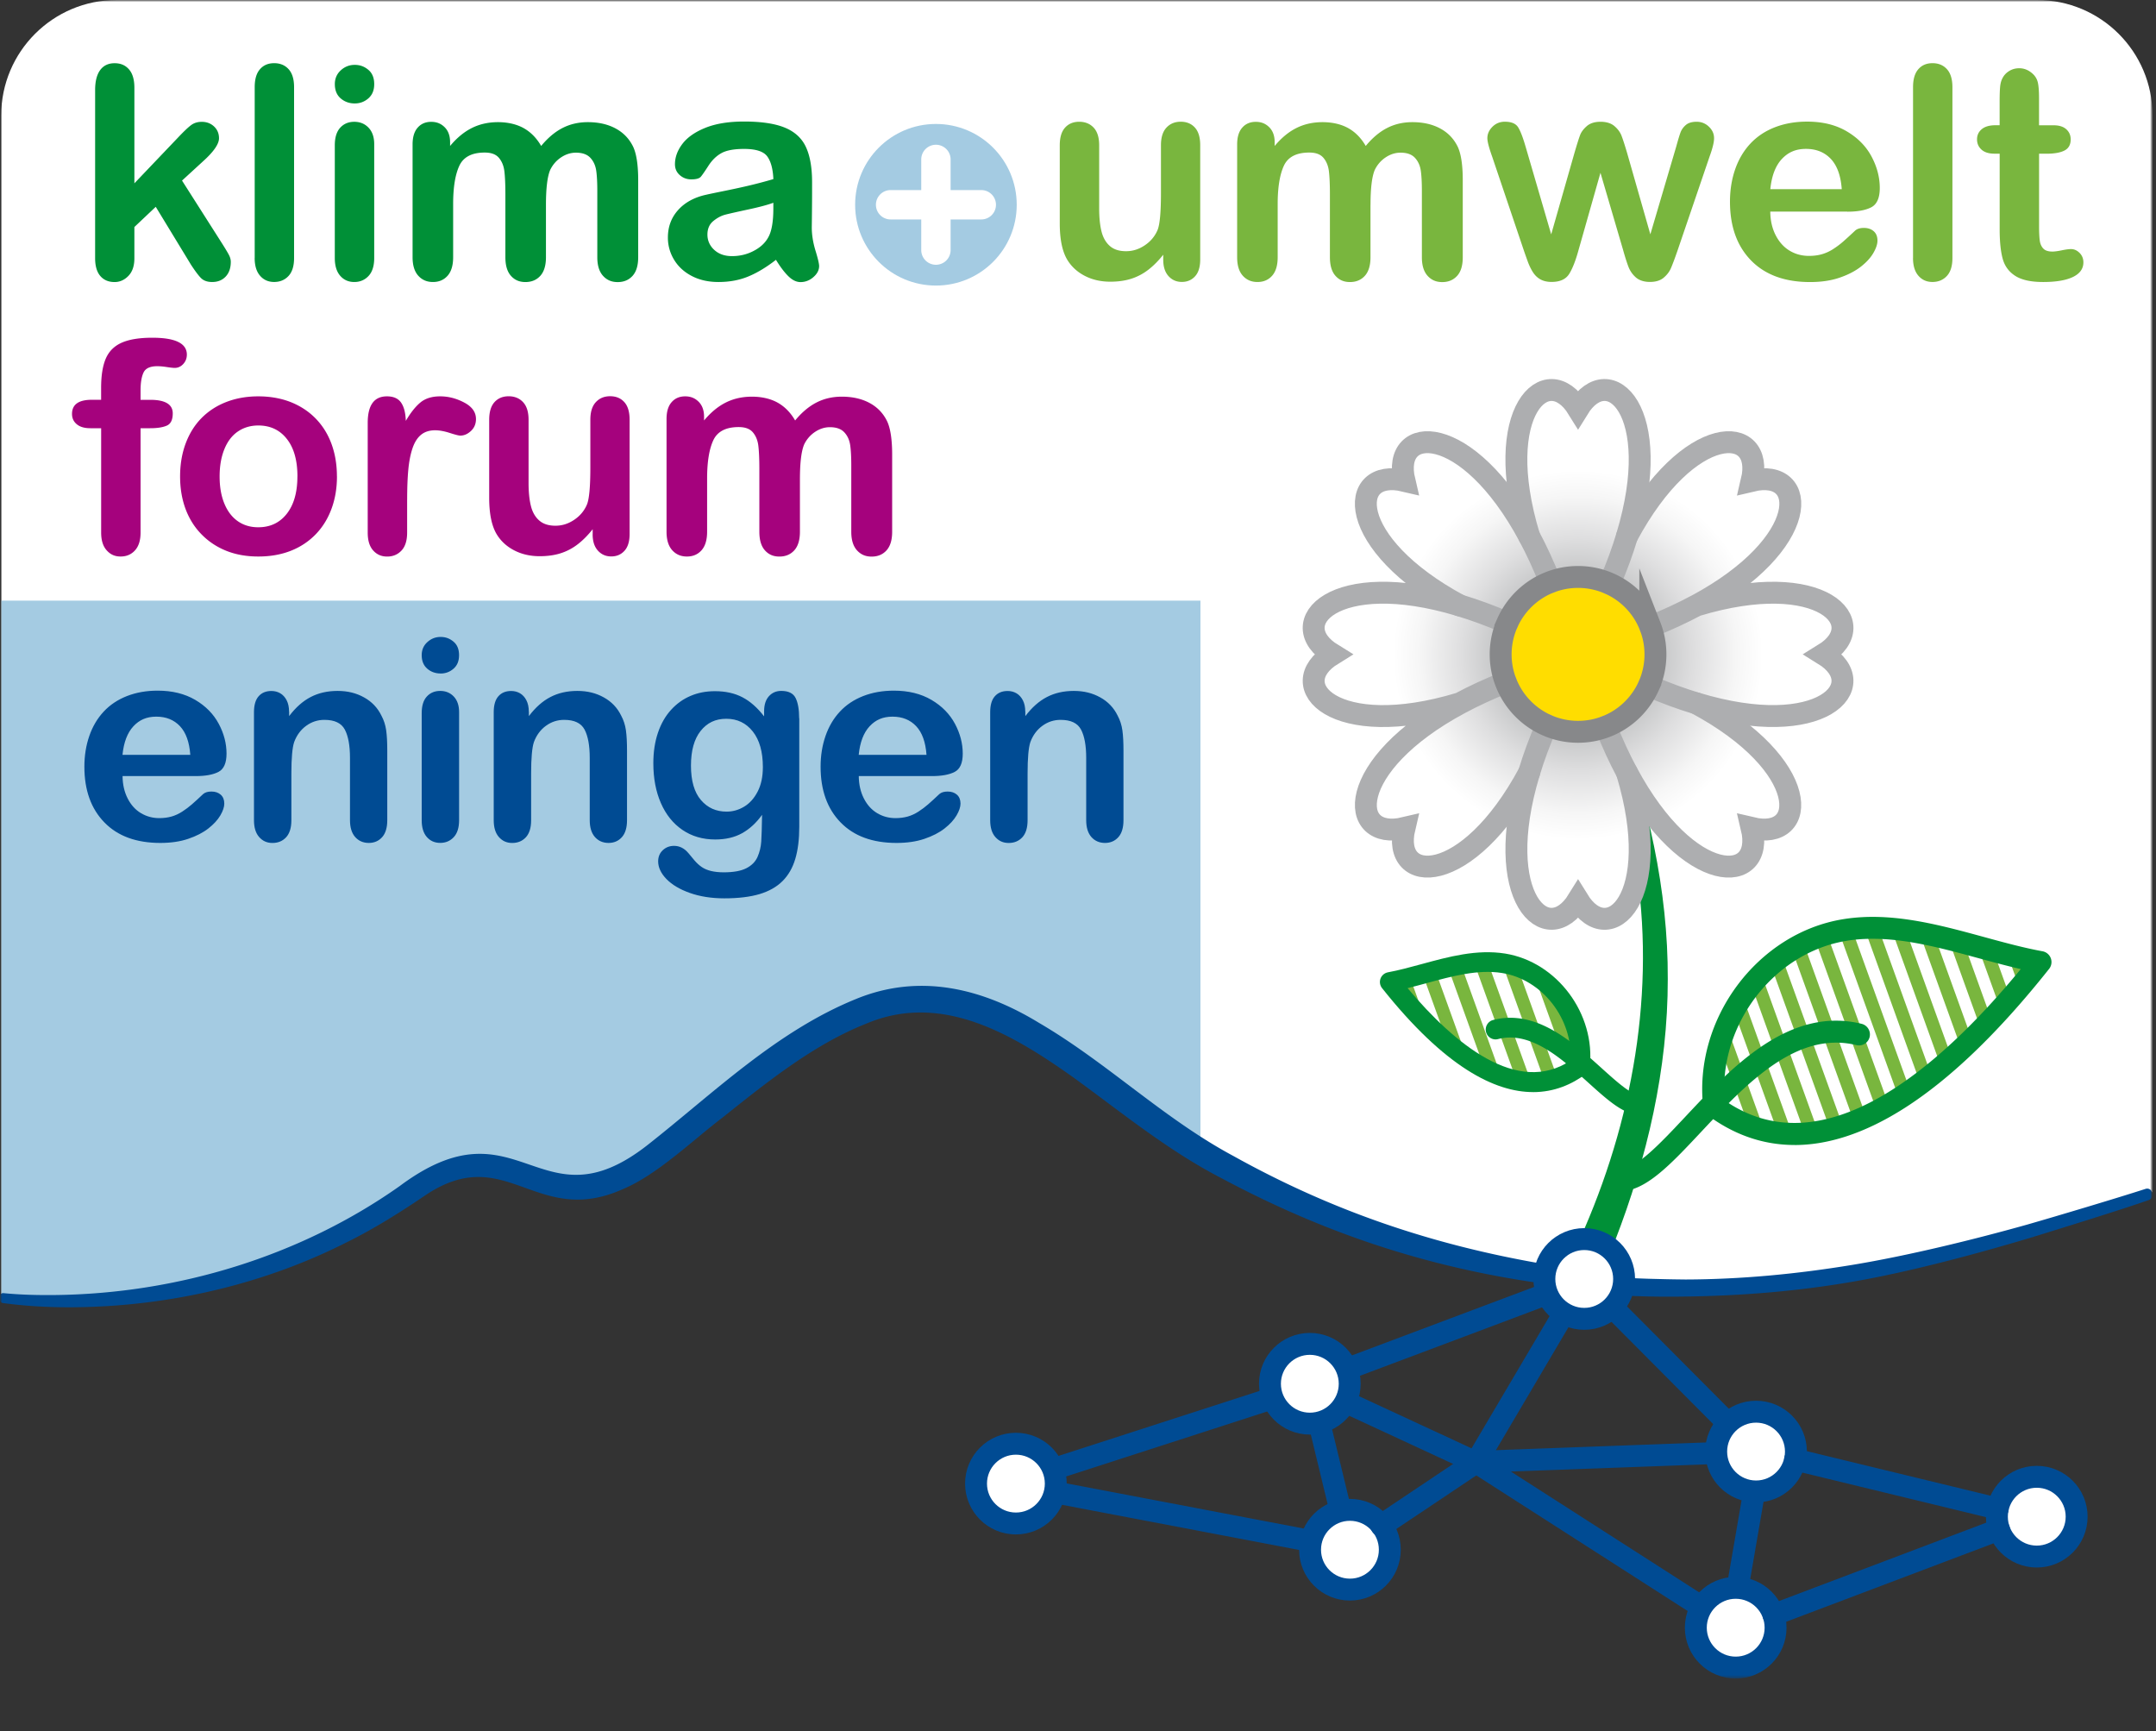 <svg xmlns="http://www.w3.org/2000/svg" width="558" height="448" fill="none"><rect width="100%" height="100%" fill="#333333" stroke="none"/><g clip-path="url(#a)"><mask id="b" width="558" height="448" x="0" y="0" maskUnits="userSpaceOnUse" style="mask-type:luminance"><path fill="#fff" d="M557.11 0H0v447.77h557.11V0z"/></mask><g mask="url(#b)"><mask id="c" width="558" height="435" x="0" y="0" maskUnits="userSpaceOnUse" style="mask-type:luminance"><path fill="#fff" d="M557.11 0H0v434.38h557.11V0z"/></mask><g mask="url(#c)"><path fill="#fff" d="M24.99 336.84c14.19-1.77 47.44-8.79 58.97-15.26 11.53-6.47 28.74-19.33 37.42-19.33 8.68 0 26.48 11.08 43.33 0 16.85-11.09 52.06-43.45 72.69-43.45 20.63 0 46.6 19.01 66.55 34.58 19.95 15.57 69.1 37.54 99.54 37.61 30.44.07 44.25 6.3 96.24-4.79 20.32-4.33 40.42-11.09 57.37-17.72V29.9C557.11 13.39 543.72 0 527.21 0h-497C13.69 0 .31 13.39.31 29.9v306.79c7.14.63 16.85 1.12 24.68.14"/><path fill="#A4CBE2" d="M243.7 260.12c6.07.96 12.02 2.93 17.61 5.52 9.38 4.34 17.88 10.31 26.33 16.25 7.68 5.4 15.37 10.8 23.05 16.21V155.43H.31v180.31c6.68.97 60.53 7.89 107.08-27.28 26.81-20.26 31.06 15.02 60.02-7.47 0 0 12.87-11.09 15.8-13.65 26.56-23.26 42.71-31.66 60.49-27.21"/><path fill="#004B93" d="M398.69 332.08c-29.94-4.27-56.33-13.15-82.81-27.31-13.8-7.16-25.76-17.02-38.19-26.02-15.67-11.11-34.02-22.1-53.49-13.84-13.65 5.39-25.83 15.24-37.32 24.4-7.43 5.64-16.68 14.6-25.44 18.32-22.82 10.4-30.4-12.44-51.48 1.78-6.16 4.2-13.26 8.64-19.96 11.95-18.55 9.45-39.23 14.95-60.14 16.5-9.72.7-19.44.66-29.15-.65-.41-.06-.72-.4-.72-.8v-.98c0-.47.42-.83.91-.78 4.38.43 8.88.54 13.31.49 31.8-.35 63.59-10.09 89.21-28.18 30.92-23.09 36.13 11.42 64.27-10.72 16.99-13.37 33.26-29.35 53.83-37.7 16.53-6.81 32.78-2.74 47.36 6.15 17.72 10.35 32.23 24.78 50.36 34.48 25.29 14.07 51.15 22.93 80.16 27.92a10.129 10.129 0 0 0-.72 5m156.67-24.44c-7.25 2.35-23.32 7.15-30.65 9.25-13.96 3.92-30.94 8.07-45.24 10.43-14.3 2.36-28.76 3.75-43.23 3.79-1.71-.02-3.43-.04-5.14-.08l-4.39-.11c-4.05-.13-8.1-.33-12.14-.69l-3.65-.34c.04.36.06.72.06 1.08 0 1.24-.23 2.42-.63 3.53 8.83.91 17.17 1.16 25.9 1.02 14.81-.2 29.54-1.42 44.02-3.97 14.49-2.55 31.54-7.13 45.54-11.33 7.27-2.24 23.23-7.17 30.35-9.68.49-.17.82-.63.82-1.15v-.59c0-.83-.83-1.41-1.63-1.15"/><path stroke="#79B63E" stroke-linecap="round" stroke-linejoin="round" stroke-width="3.4" d="m446.3 288.13-2.88-8m2.48-12.3 8.7 24.15v.01m7.42 1.39-12.14-33.69m18.98 33.48-14.3-39.68m5.16-4.85 15.57 43.19v.01m6.12-2.2-16.11-44.71m21.98 41.81-16.03-44.48m21.69 41.01-15.36-42.61m20.85 38.66-14.12-39.2m19.46 34.83-12.41-34.43m17.62 29.69-10.27-28.49m15.35 23.42-7.8-21.66m12.78 16.28-5.13-14.22m10.01 8.57-2.37-6.57"/><path fill="#009037" d="M419.21 308.3a2.83 2.83 0 0 1-2.83-2.84c0-1.57 1.27-2.83 2.83-2.83 4.19 0 10.42-6.65 17.02-13.68 11.94-12.74 26.81-28.59 45.57-24a2.84 2.84 0 0 1 2.08 3.43 2.835 2.835 0 0 1-3.43 2.08c-15.55-3.8-28.58 10.11-40.09 22.37-8.1 8.65-14.51 15.47-21.15 15.47z"/><path fill="#009037" d="M464.46 296.31c-9.1 0-16.58-3.3-22.52-7.73a2.824 2.824 0 0 1-1.12-1.95c-2.61-22.87 14.02-45.21 36.31-48.77 12.23-1.96 24.54 1.4 36.44 4.65 5.24 1.43 10.19 2.78 15.06 3.67.98.18 1.79.86 2.14 1.79.35.93.19 1.98-.43 2.76-27.57 34.72-49.39 45.59-65.88 45.59m-18.13-11.56c25.28 17.61 55.07-7.74 76.67-33.97-3.64-.84-7.32-1.84-10.92-2.82-11.32-3.09-23.04-6.28-34.05-4.52-18.99 3.04-33.25 21.79-31.69 41.31"/><path stroke="#79B63E" stroke-linecap="round" stroke-linejoin="round" stroke-width="3.4" d="m363.27 253.35 3.1 8.59v.01m10.8 10-7.33-20.33m16.28 25.23-9.68-26.87m17.9 29.72-11.06-30.68m18.18 30.47-10.77-29.9m8.72 4.24v.01l8.25 22.9v.01"/><path fill="#009037" d="M423.66 288.43c-.13 0-.27-.01-.4-.03-3.73-.59-7.62-4.1-12.12-8.16-7.03-6.34-14.98-13.52-23.42-11.34-1.36.36-2.76-.46-3.11-1.83-.35-1.36.47-2.76 1.83-3.11 11.09-2.87 20.53 5.65 28.12 12.5 3.57 3.22 7.27 6.56 9.5 6.91 1.39.22 2.34 1.53 2.12 2.92a2.545 2.545 0 0 1-2.52 2.15"/><path fill="#009037" d="M396.77 282.62c-9.85 0-22.81-6.43-39.08-26.91-.56-.7-.7-1.65-.39-2.48.32-.84 1.05-1.45 1.93-1.61 2.8-.51 5.67-1.3 8.7-2.12 7.03-1.92 14.29-3.89 21.61-2.73 13.44 2.15 23.47 15.62 21.9 29.4-.08.7-.45 1.34-1.01 1.76-3.61 2.69-8.15 4.7-13.66 4.7m-32.47-26.91c12.14 14.45 28.42 27.9 42.17 18.75.63-10.76-7.26-21-17.74-22.67-6.22-1-12.95.84-19.46 2.61-1.64.45-3.31.9-4.98 1.31"/><path fill="#009037" d="M410.09 317.94c13.25-30.71 18.79-64.86 12.6-97.95-1.91-11.03-4.83-21.91-8.39-32.59-.4-1.18.24-2.46 1.42-2.85 1.16-.38 2.41.22 2.82 1.36 7.92 21.55 13.21 44.37 13.1 67.49.03 23.19-5.32 46.2-13.67 67.73-2.21 5.23-9.94 2.18-7.88-3.19z"/><mask id="d" width="138" height="138" x="339" y="100" maskUnits="userSpaceOnUse" style="mask-type:luminance"><path fill="#fff" d="M389.74 176.54h-.01c-4.4 1.74-8.35 3.58-11.88 5.47-32.56 9.84-45.89-4.71-32.97-12.67-12.93-7.94.39-22.49 32.91-12.67 3.85 1.15 7.97 2.65 12.34 4.55-1.11 2.5-1.73 5.24-1.73 8.14 0 2.54.47 4.96 1.34 7.19m0-.01h-.01c-4.4 1.74-8.35 3.58-11.88 5.47-29.99 16.07-29.12 35.78-14.36 32.27-3.5 14.77 16.21 15.62 32.28-14.36 1.15-3.82 2.64-7.91 4.53-12.26a20.104 20.104 0 0 1-10.56-11.12zm25.87 11.51c-2.23.86-4.65 1.33-7.19 1.33-2.9 0-5.65-.62-8.13-1.72-1.89 4.35-3.38 8.44-4.53 12.26-9.84 32.58 4.69 45.89 12.66 32.98 7.95 12.91 22.5-.4 12.66-32.98-1.89-3.53-3.73-7.46-5.47-11.87zm11.12-10.57c-2.16 4.84-6.16 8.66-11.12 10.55 1.74 4.43 3.58 8.36 5.47 11.88 16.07 29.99 35.8 29.13 32.28 14.36 14.75 3.51 15.62-16.2-14.36-32.27-3.82-1.15-7.93-2.64-12.27-4.53m12.32-20.8c-3.54 1.89-7.51 3.76-11.94 5.5h-.01c.87 2.23 1.34 4.65 1.34 7.19 0 2.9-.62 5.65-1.72 8.13 4.35 1.89 8.45 3.38 12.27 4.53 32.56 9.84 45.89-4.71 32.97-12.67 12.93-7.94-.39-22.48-32.9-12.67h-.01v-.01zm-17.97-17.91c-1.15 3.83-2.63 7.93-4.53 12.27 4.83 2.15 8.66 6.17 10.56 11.13h.01c4.43-1.74 8.4-3.61 11.94-5.5h.01c29.92-16.08 29.05-35.77 14.3-32.26 3.51-14.77-16.21-15.62-32.28 14.35m-25.33.01c1.89 3.53 3.73 7.47 5.47 11.88 2.23-.86 4.65-1.33 7.19-1.33 2.9 0 5.65.62 8.13 1.72 1.91-4.35 3.38-8.44 4.53-12.27 9.84-32.55-4.71-45.89-12.66-32.97-7.97-12.93-22.51.42-12.66 32.97zm0 0c-16.07-29.98-35.78-29.12-32.28-14.35-14.75-3.51-15.62 16.18 14.31 32.26 3.85 1.15 7.97 2.65 12.34 4.55 2.15-4.84 6.16-8.66 11.1-10.55-1.74-4.43-3.58-8.37-5.47-11.9"/></mask><g mask="url(#d)"><path fill="url(#e)" d="M484.89 92.87H331.95v152.94h152.94V92.87z"/></g><path fill="#FD0" d="M427.1 162.17c.87 2.23 1.34 4.65 1.34 7.19 0 2.9-.62 5.65-1.72 8.13-2.16 4.84-6.15 8.66-11.12 10.56-2.23.87-4.65 1.34-7.19 1.34-2.9 0-5.65-.62-8.13-1.72a20.053 20.053 0 0 1-10.55-11.12c-.87-2.23-1.34-4.65-1.34-7.19 0-2.9.62-5.65 1.73-8.14 2.14-4.84 6.15-8.66 11.1-10.55 2.23-.87 4.65-1.34 7.19-1.34 2.9 0 5.65.62 8.13 1.72 4.83 2.15 8.66 6.17 10.55 11.13"/><path stroke="#ADAEB0" stroke-linecap="round" stroke-miterlimit="10" stroke-width="5.67" d="M416.55 151.04c1.9-4.35 3.38-8.44 4.53-12.27 9.84-32.55-4.71-45.89-12.66-32.96-7.97-12.93-22.51.42-12.66 32.97m4.53 48.88c-1.89 4.35-3.38 8.44-4.53 12.26-9.84 32.58 4.69 45.89 12.66 32.98 7.95 12.92 22.5-.4 12.66-32.98"/><path stroke="#ADAEB0" stroke-linecap="round" stroke-miterlimit="10" stroke-width="5.67" d="M401.23 150.65c-1.74-4.41-3.58-8.36-5.47-11.88-16.07-29.97-35.78-29.12-32.28-14.35-14.75-3.51-15.62 16.17 14.31 32.26m37.82 31.37c1.74 4.41 3.58 8.34 5.47 11.87 16.07 29.99 35.8 29.13 32.28 14.36 14.75 3.51 15.62-16.2-14.36-32.27"/><path stroke="#ADAEB0" stroke-linecap="round" stroke-miterlimit="10" stroke-width="5.67" d="M390.13 161.22c-4.37-1.89-8.49-3.39-12.34-4.55-32.52-9.82-45.84 4.73-32.91 12.67-12.93 7.97.4 22.52 32.96 12.67m48.89-4.53c4.35 1.89 8.45 3.38 12.27 4.53 32.56 9.84 45.9-4.71 32.97-12.67 12.93-7.94-.39-22.48-32.9-12.67m-49.34 19.87c-4.4 1.74-8.35 3.58-11.88 5.47-29.99 16.07-29.12 35.78-14.36 32.27-3.5 14.77 16.21 15.62 32.28-14.36m31.35-37.75c4.43-1.74 8.4-3.61 11.94-5.5h.01c29.92-16.08 29.05-35.77 14.3-32.25 3.51-14.77-16.21-15.62-32.28 14.35"/><path stroke="#87888A" stroke-linecap="round" stroke-miterlimit="10" stroke-width="5.67" d="M426.73 177.48c1.1-2.48 1.72-5.23 1.72-8.13 0-2.53-.47-4.96-1.34-7.19a20.025 20.025 0 0 0-10.56-11.13c-2.48-1.1-5.23-1.72-8.13-1.72-2.53 0-4.96.47-7.19 1.33-4.95 1.9-8.96 5.73-11.11 10.57a19.929 19.929 0 0 0-1.73 8.14c0 2.53.47 4.96 1.34 7.19 1.91 4.96 5.73 8.97 10.56 11.12 2.48 1.1 5.23 1.72 8.13 1.72 2.54 0 4.96-.47 7.19-1.33 4.96-1.9 8.96-5.73 11.12-10.57z"/><path stroke="#004B93" stroke-linecap="round" stroke-linejoin="round" stroke-width="5.67" d="m440.41 415.86-57.94-37.17-.54-.26-33.75-15.64m56.59-22.92-22.69 38.44 62.1-2.28m3.03-7.69-29.91-30.05m-16.86-3.49-51.87 19.49m105.44 31.66-4.3 24.97m-102.76-19.91-5.53-22.87m-12.04-6.3-56.84 18.37m66.78 18.6-66.34-12.63"/><path fill="#fff" d="M399.7 330.98c0-5.7 4.62-10.32 10.32-10.32s10.32 4.62 10.32 10.32-4.62 10.32-10.32 10.32-10.32-4.62-10.32-10.32z"/><path stroke="#004B93" stroke-linecap="round" stroke-linejoin="round" stroke-width="5.67" d="M399.7 330.98c0-5.7 4.62-10.32 10.32-10.32s10.32 4.62 10.32 10.32-4.62 10.32-10.32 10.32-10.32-4.62-10.32-10.32z"/><path fill="#fff" d="M328.68 358.1c0-5.7 4.62-10.32 10.32-10.32s10.32 4.62 10.32 10.32-4.62 10.32-10.32 10.32-10.32-4.62-10.32-10.32z"/><path stroke="#004B93" stroke-linecap="round" stroke-linejoin="round" stroke-width="5.67" d="M328.68 358.1c0-5.7 4.62-10.32 10.32-10.32s10.32 4.62 10.32 10.32-4.62 10.32-10.32 10.32-10.32-4.62-10.32-10.32z"/><path fill="#fff" d="M339.06 401.05c0-5.7 4.62-10.32 10.32-10.32s10.32 4.62 10.32 10.32-4.62 10.32-10.32 10.32-10.32-4.62-10.32-10.32z"/><path stroke="#004B93" stroke-linecap="round" stroke-linejoin="round" stroke-width="5.67" d="M339.06 401.05c0-5.7 4.62-10.32 10.32-10.32s10.32 4.62 10.32 10.32-4.62 10.32-10.32 10.32-10.32-4.62-10.32-10.32z"/><path fill="#fff" d="M444.17 375.65c0-5.7 4.62-10.32 10.32-10.32s10.32 4.62 10.32 10.32-4.62 10.32-10.32 10.32-10.32-4.62-10.32-10.32z"/><path stroke="#004B93" stroke-linecap="round" stroke-linejoin="round" stroke-width="5.67" d="M444.17 375.65c0-5.7 4.62-10.32 10.32-10.32s10.32 4.62 10.32 10.32-4.62 10.32-10.32 10.32-10.32-4.62-10.32-10.32z"/><path fill="#fff" d="M438.9 421.23c0-5.7 4.62-10.32 10.32-10.32s10.32 4.62 10.32 10.32-4.62 10.32-10.32 10.32-10.32-4.62-10.32-10.32z"/><path stroke="#004B93" stroke-linecap="round" stroke-linejoin="round" stroke-width="5.67" d="M438.9 421.23c0-5.7 4.62-10.32 10.32-10.32s10.32 4.62 10.32 10.32-4.62 10.32-10.32 10.32-10.32-4.62-10.32-10.32z"/><path fill="#fff" d="M516.82 392.5c0-5.7 4.62-10.32 10.32-10.32s10.32 4.62 10.32 10.32-4.62 10.32-10.32 10.32-10.32-4.62-10.32-10.32z"/><path stroke="#004B93" stroke-linecap="round" stroke-linejoin="round" stroke-width="5.67" d="M516.82 392.5c0-5.7 4.62-10.32 10.32-10.32s10.32 4.62 10.32 10.32-4.62 10.32-10.32 10.32-10.32-4.62-10.32-10.32z"/><path fill="#fff" d="M252.61 383.94c0-5.7 4.62-10.32 10.32-10.32s10.32 4.62 10.32 10.32-4.62 10.32-10.32 10.32-10.32-4.62-10.32-10.32z"/><path stroke="#004B93" stroke-linecap="round" stroke-linejoin="round" stroke-width="5.67" d="M252.61 383.94c0-5.7 4.62-10.32 10.32-10.32s10.32 4.62 10.32 10.32-4.62 10.32-10.32 10.32-10.32-4.62-10.32-10.32zm264.42 6.5-52.44-12.72m52.78 18.11-58.38 22.08"/><path stroke="#004B93" stroke-linecap="round" stroke-linejoin="round" stroke-width="5.81" d="m382.08 378.31-.15.12-24.39 16.33"/><path fill="#79B63E" d="M301.06 67.23v-1.31c-1.22 1.54-2.5 2.84-3.85 3.88a14.275 14.275 0 0 1-4.41 2.33c-1.59.51-3.41.77-5.45.77-2.46 0-4.68-.51-6.63-1.53-1.96-1.02-3.47-2.43-4.54-4.22-1.27-2.17-1.9-5.28-1.9-9.34V37.6c0-2.04.46-3.57 1.38-4.58.92-1.01 2.14-1.51 3.66-1.51s2.79.51 3.74 1.53c.95 1.02 1.42 2.54 1.42 4.56v16.32c0 2.37.2 4.35.6 5.96.4 1.61 1.12 2.86 2.15 3.77 1.03.91 2.43 1.36 4.2 1.36s3.34-.51 4.86-1.53c1.52-1.02 2.63-2.35 3.32-4 .57-1.44.86-4.61.86-9.49v-12.4c0-2.02.47-3.54 1.42-4.56.95-1.02 2.18-1.53 3.7-1.53s2.74.5 3.66 1.51c.92 1.01 1.38 2.53 1.38 4.58v29.54c0 1.94-.44 3.4-1.33 4.37-.88.97-2.02 1.46-3.42 1.46s-2.55-.5-3.46-1.51c-.91-1.01-1.36-2.42-1.36-4.24v.02zM354.7 53v13.56c0 2.14-.49 3.75-1.46 4.82-.97 1.07-2.25 1.61-3.85 1.61s-2.8-.54-3.75-1.61c-.96-1.07-1.44-2.68-1.44-4.82V50.31c0-2.56-.09-4.56-.26-5.98-.17-1.42-.65-2.58-1.42-3.49-.77-.91-1.99-1.36-3.66-1.36-3.34 0-5.54 1.15-6.59 3.44-1.05 2.29-1.59 5.58-1.59 9.86v13.78c0 2.12-.48 3.72-1.44 4.8-.96 1.08-2.22 1.62-3.79 1.62-1.57 0-2.81-.54-3.79-1.62s-1.47-2.68-1.47-4.8V37.39c0-1.92.44-3.37 1.33-4.37.88-1 2.05-1.49 3.49-1.49 1.44 0 2.56.47 3.49 1.4.93.93 1.4 2.22 1.4 3.87v.97c1.77-2.12 3.66-3.67 5.68-4.67 2.02-1 4.26-1.49 6.72-1.49s4.77.51 6.61 1.53c1.84 1.02 3.36 2.56 4.56 4.63 1.72-2.09 3.56-3.64 5.53-4.65 1.97-1.01 4.15-1.51 6.54-1.51 2.79 0 5.19.55 7.21 1.64 2.02 1.09 3.52 2.66 4.52 4.71.87 1.84 1.31 4.74 1.31 8.7v19.91c0 2.14-.48 3.75-1.46 4.82-.98 1.07-2.25 1.61-3.85 1.61s-2.81-.54-3.79-1.62-1.48-2.68-1.48-4.8V49.44c0-2.19-.09-3.95-.28-5.27-.19-1.32-.69-2.43-1.51-3.32-.82-.9-2.07-1.34-3.73-1.34-1.34 0-2.62.4-3.83 1.2-1.21.8-2.15 1.87-2.82 3.21-.75 1.72-1.12 4.76-1.12 9.11l-.01-.03zm40.12-15.13 6.65 22.78 6.05-21.18c.65-2.22 1.13-3.73 1.44-4.54.31-.81.9-1.58 1.75-2.32.86-.73 2.04-1.1 3.53-1.1 1.49 0 2.71.37 3.57 1.1.86.73 1.46 1.53 1.81 2.39.35.86.83 2.35 1.46 4.46l6.05 21.18 6.72-22.78c.45-1.64.81-2.83 1.08-3.57.27-.73.73-1.38 1.38-1.94.65-.56 1.58-.84 2.8-.84 1.22 0 2.28.42 3.17 1.27.89.85 1.34 1.84 1.34 2.99 0 1.05-.39 2.63-1.16 4.74l-8.33 24.43c-.72 2.07-1.28 3.56-1.68 4.48-.4.92-1.03 1.74-1.89 2.46-.86.72-2.04 1.08-3.53 1.08-1.49 0-2.76-.39-3.64-1.16a6.982 6.982 0 0 1-1.96-2.84c-.42-1.12-.88-2.58-1.38-4.37l-5.83-19.87-5.64 19.87c-.75 2.76-1.56 4.85-2.43 6.26-.87 1.41-2.4 2.11-4.59 2.11-1.12 0-2.07-.22-2.86-.65-.79-.43-1.44-1.06-1.96-1.87s-.98-1.77-1.38-2.88c-.4-1.11-.71-1.99-.93-2.63l-8.25-24.43c-.82-2.29-1.23-3.87-1.23-4.74 0-1.09.44-2.08 1.31-2.95.87-.87 1.94-1.31 3.21-1.31 1.69 0 2.84.48 3.44 1.44.6.96 1.23 2.6 1.9 4.91l.01.02zm83.3 16.88h-19.95c.02 2.32.49 4.36 1.4 6.13.91 1.77 2.12 3.1 3.62 4 1.5.9 3.17 1.34 4.99 1.34 1.22 0 2.33-.14 3.34-.43 1.01-.29 1.99-.73 2.93-1.34.94-.61 1.82-1.26 2.61-1.96.79-.7 1.83-1.64 3.1-2.84.52-.45 1.27-.67 2.24-.67 1.04 0 1.89.29 2.54.86.65.57.97 1.38.97 2.43 0 .92-.36 2-1.08 3.23-.72 1.23-1.81 2.42-3.27 3.55s-3.29 2.07-5.49 2.82-4.74 1.12-7.6 1.12c-6.55 0-11.64-1.87-15.28-5.6-3.64-3.74-5.45-8.8-5.45-15.2 0-3.01.45-5.81 1.34-8.38.9-2.58 2.21-4.79 3.92-6.63 1.72-1.84 3.83-3.26 6.35-4.24 2.51-.98 5.3-1.47 8.37-1.47 3.98 0 7.4.84 10.25 2.52 2.85 1.68 4.99 3.85 6.41 6.52 1.42 2.67 2.13 5.38 2.13 8.14 0 2.56-.74 4.23-2.2 4.99-1.46.76-3.54 1.14-6.2 1.14l.01-.03zm-19.94-5.79h18.49c-.25-3.49-1.19-6.09-2.82-7.83-1.63-1.73-3.78-2.6-6.44-2.6-2.66 0-4.62.88-6.26 2.63-1.63 1.76-2.62 4.35-2.97 7.79v.01zm36.94 17.82V22.55c0-2.04.45-3.59 1.36-4.63.91-1.05 2.13-1.57 3.68-1.57 1.55 0 2.79.52 3.73 1.55s1.42 2.58 1.42 4.65v44.22c0 2.07-.48 3.62-1.44 4.65-.96 1.03-2.2 1.55-3.72 1.55s-2.71-.54-3.64-1.61c-.93-1.07-1.4-2.6-1.4-4.59l.01.01zm21.29-34.37h1.12v-6.12c0-1.64.04-2.93.13-3.87.09-.93.33-1.74.73-2.41.4-.7.97-1.26 1.72-1.7.75-.44 1.58-.65 2.5-.65 1.29 0 2.46.49 3.51 1.46.7.65 1.14 1.44 1.33 2.37.19.93.28 2.26.28 3.98v6.95h3.74c1.44 0 2.55.34 3.31 1.03.76.69 1.14 1.56 1.14 2.63 0 1.37-.54 2.33-1.62 2.88-1.08.55-2.63.82-4.65.82h-1.91v18.75c0 1.59.06 2.82.17 3.68.11.86.41 1.56.9 2.09.49.54 1.28.8 2.37.8.6 0 1.41-.11 2.43-.32 1.02-.21 1.82-.32 2.39-.32.82 0 1.56.33 2.22.99.66.66.99 1.48.99 2.45 0 1.64-.9 2.9-2.69 3.77-1.79.87-4.37 1.31-7.73 1.31-3.19 0-5.6-.54-7.25-1.61-1.65-1.07-2.72-2.55-3.23-4.45-.51-1.89-.77-4.42-.77-7.58V39.77h-1.34c-1.47 0-2.59-.35-3.36-1.05-.77-.7-1.16-1.58-1.16-2.65 0-1.07.4-1.95 1.21-2.63.81-.68 1.99-1.03 3.53-1.03h-.01z"/><path fill="#009037" d="m49.31 68.31-9-14.79-5.53 5.23v8.11c0 1.97-.52 3.48-1.55 4.54s-2.22 1.59-3.57 1.59c-1.57 0-2.8-.52-3.7-1.57-.9-1.05-1.34-2.59-1.34-4.63V23.3c0-2.27.44-3.99 1.31-5.17.87-1.18 2.12-1.77 3.73-1.77 1.61 0 2.81.54 3.74 1.61.92 1.07 1.38 2.65 1.38 4.74v24.73l11.47-12.03c1.42-1.49 2.5-2.51 3.25-3.06.75-.55 1.66-.82 2.73-.82 1.27 0 2.33.41 3.18 1.21.85.81 1.27 1.82 1.27 3.04 0 1.49-1.38 3.49-4.15 5.98l-5.42 4.97 10.46 16.43c.77 1.22 1.33 2.15 1.66 2.78.34.64.5 1.24.5 1.81 0 1.62-.44 2.89-1.33 3.83-.89.94-2.05 1.4-3.49 1.4-1.25 0-2.2-.34-2.88-1.01-.67-.67-1.58-1.89-2.73-3.66h.01zm16.61-1.53V22.55c0-2.04.45-3.59 1.36-4.63.91-1.05 2.13-1.57 3.68-1.57 1.55 0 2.79.52 3.73 1.55s1.42 2.58 1.42 4.65v44.22c0 2.07-.48 3.62-1.44 4.65-.96 1.03-2.2 1.55-3.72 1.55s-2.71-.54-3.64-1.61c-.93-1.07-1.4-2.6-1.4-4.59l.01.01zm25.89-40.01c-1.42 0-2.63-.44-3.64-1.31-1.01-.87-1.51-2.1-1.51-3.7 0-1.44.52-2.63 1.55-3.57s2.23-1.4 3.6-1.4 2.49.42 3.51 1.27c1.02.85 1.53 2.08 1.53 3.7s-.5 2.79-1.49 3.68c-1 .88-2.18 1.33-3.55 1.33zm5.04 10.54v29.47c0 2.04-.49 3.59-1.46 4.63s-2.2 1.57-3.7 1.57-2.71-.54-3.64-1.61c-.93-1.07-1.4-2.6-1.4-4.59V37.61c0-2.02.47-3.54 1.4-4.56.93-1.02 2.15-1.53 3.64-1.53 1.49 0 2.73.51 3.7 1.53.97 1.02 1.46 2.44 1.46 4.26zM141.3 53v13.56c0 2.14-.49 3.75-1.46 4.82-.97 1.07-2.25 1.61-3.85 1.61s-2.8-.54-3.75-1.61c-.96-1.07-1.44-2.68-1.44-4.82V50.31c0-2.56-.09-4.56-.26-5.98-.17-1.42-.65-2.58-1.42-3.49-.77-.91-1.99-1.36-3.66-1.36-3.34 0-5.53 1.15-6.59 3.44-1.06 2.29-1.59 5.58-1.59 9.86v13.78c0 2.12-.48 3.72-1.44 4.8-.96 1.08-2.22 1.62-3.79 1.62-1.57 0-2.81-.54-3.79-1.62s-1.48-2.68-1.48-4.8V37.39c0-1.92.44-3.37 1.33-4.37.88-1 2.05-1.49 3.49-1.49 1.44 0 2.56.47 3.49 1.4.93.93 1.4 2.22 1.4 3.87v.97c1.77-2.12 3.66-3.67 5.68-4.67 2.02-1 4.26-1.49 6.72-1.49s4.77.51 6.61 1.53c1.84 1.02 3.36 2.56 4.56 4.63 1.72-2.09 3.56-3.64 5.53-4.65 1.97-1.01 4.15-1.51 6.54-1.51 2.79 0 5.19.55 7.21 1.64 2.02 1.09 3.52 2.66 4.52 4.71.87 1.84 1.31 4.74 1.31 8.7v19.91c0 2.14-.49 3.75-1.46 4.82-.97 1.07-2.25 1.61-3.85 1.61s-2.81-.54-3.79-1.62-1.48-2.68-1.48-4.8V49.44c0-2.19-.09-3.95-.28-5.27-.19-1.32-.69-2.43-1.51-3.32-.82-.89-2.07-1.34-3.73-1.34-1.34 0-2.62.4-3.83 1.2-1.21.8-2.15 1.87-2.82 3.21-.75 1.72-1.12 4.76-1.12 9.11V53zm59.54 14.23c-2.47 1.92-4.85 3.36-7.15 4.31-2.3.96-4.89 1.44-7.75 1.44-2.61 0-4.91-.52-6.89-1.55-1.98-1.03-3.51-2.43-4.58-4.2a10.904 10.904 0 0 1-1.61-5.75c0-2.79.88-5.17 2.65-7.13 1.77-1.97 4.2-3.29 7.28-3.96.65-.15 2.25-.49 4.82-1.01 2.56-.52 4.76-1 6.59-1.44 1.83-.44 3.82-.96 5.96-1.59-.12-2.69-.67-4.66-1.62-5.92-.96-1.26-2.94-1.89-5.96-1.89-2.59 0-4.54.36-5.85 1.08-1.31.72-2.43 1.81-3.36 3.25-.93 1.44-1.59 2.4-1.98 2.86-.39.46-1.21.69-2.48.69-1.15 0-2.14-.37-2.97-1.1-.83-.73-1.25-1.67-1.25-2.82 0-1.79.63-3.54 1.9-5.23 1.27-1.69 3.25-3.09 5.94-4.18 2.69-1.09 6.04-1.64 10.05-1.64 4.48 0 8.01.53 10.57 1.59 2.56 1.06 4.38 2.73 5.44 5.02 1.06 2.29 1.59 5.33 1.59 9.11 0 2.39 0 4.42-.02 6.09-.01 1.67-.03 3.52-.06 5.57 0 1.92.32 3.92.95 6 .64 2.08.95 3.42.95 4.02 0 1.05-.49 2-1.48 2.86-.98.86-2.1 1.29-3.34 1.29-1.05 0-2.08-.49-3.1-1.48-1.02-.98-2.1-2.41-3.25-4.28l.01-.01zm-.68-14.76c-1.49.55-3.67 1.13-6.52 1.74-2.85.61-4.82 1.06-5.92 1.34-1.1.29-2.14.85-3.14 1.68s-1.49 2-1.49 3.49c0 1.49.58 2.86 1.76 3.94 1.17 1.08 2.7 1.62 4.59 1.62 2.02 0 3.88-.44 5.58-1.33 1.71-.88 2.96-2.02 3.75-3.42.92-1.54 1.38-4.08 1.38-7.62v-1.46l.01.02z"/><path fill="#A4CBE2" d="M263.14 52.99c0-11.55-9.36-20.91-20.91-20.91s-20.91 9.36-20.91 20.91 9.36 20.91 20.91 20.91 20.91-9.36 20.91-20.91z"/><path fill="#fff" fill-rule="evenodd" d="M242.23 37.46a3.8 3.8 0 0 1 3.8 3.8v23.46a3.8 3.8 0 1 1-7.6 0V41.26a3.8 3.8 0 0 1 3.8-3.8z" clip-rule="evenodd"/><path fill="#fff" fill-rule="evenodd" d="M226.7 52.99a3.8 3.8 0 0 1 3.8-3.8h23.47a3.8 3.8 0 1 1 0 7.6H230.5a3.8 3.8 0 0 1-3.8-3.8z" clip-rule="evenodd"/><path fill="#004B93" d="M50.64 200.84H31.72c.02 2.2.47 4.13 1.33 5.81.86 1.68 2.01 2.94 3.44 3.79 1.43.85 3.01 1.28 4.73 1.28 1.16 0 2.21-.14 3.17-.41.96-.27 1.88-.7 2.78-1.28.9-.58 1.72-1.2 2.48-1.86.76-.66 1.74-1.56 2.94-2.69.5-.43 1.21-.64 2.13-.64.99 0 1.79.27 2.41.82.61.54.92 1.31.92 2.3 0 .87-.34 1.9-1.03 3.07s-1.72 2.29-3.1 3.37c-1.38 1.08-3.12 1.97-5.21 2.68-2.09.71-4.5 1.06-7.21 1.06-6.21 0-11.05-1.77-14.49-5.32-3.45-3.54-5.17-8.35-5.17-14.42 0-2.86.43-5.51 1.28-7.96.85-2.45 2.09-4.54 3.72-6.29 1.63-1.75 3.64-3.09 6.02-4.02 2.39-.93 5.03-1.4 7.94-1.4 3.78 0 7.02.8 9.73 2.39 2.71 1.59 4.73 3.66 6.08 6.18 1.35 2.52 2.02 5.1 2.02 7.73 0 2.43-.7 4.01-2.09 4.73-1.39.72-3.35 1.08-5.88 1.08h-.02zm-18.93-5.5h17.54c-.24-3.31-1.13-5.78-2.68-7.42-1.55-1.64-3.59-2.46-6.11-2.46-2.52 0-4.39.83-5.94 2.5-1.55 1.67-2.49 4.13-2.82 7.39l.01-.01zm43.12-11.19v1.17c1.7-2.25 3.56-3.89 5.58-4.94 2.02-1.05 4.34-1.58 6.96-1.58s4.83.56 6.84 1.67c2.01 1.11 3.51 2.68 4.5 4.71.64 1.18 1.05 2.46 1.24 3.83.19 1.37.28 3.12.28 5.25v18c0 1.94-.44 3.4-1.33 4.39-.89.99-2.04 1.49-3.46 1.49s-2.61-.51-3.51-1.52c-.9-1.02-1.35-2.47-1.35-4.36v-16.12c0-3.19-.44-5.63-1.33-7.32-.89-1.69-2.65-2.53-5.3-2.53-1.72 0-3.3.51-4.71 1.54-1.41 1.03-2.46 2.44-3.12 4.24-.47 1.44-.71 4.13-.71 8.08v12.12c0 1.96-.46 3.43-1.36 4.41-.91.98-2.09 1.47-3.53 1.47s-2.54-.51-3.44-1.52c-.9-1.01-1.35-2.47-1.35-4.36v-27.96c0-1.84.4-3.22 1.21-4.13.8-.91 1.9-1.36 3.3-1.36.85 0 1.62.2 2.3.6.68.4 1.23 1 1.65 1.81.41.8.62 1.78.62 2.94l.02-.02zm39.21-9.86c-1.35 0-2.5-.41-3.46-1.24-.96-.83-1.44-2-1.44-3.51 0-1.37.49-2.5 1.47-3.38.98-.89 2.12-1.33 3.42-1.33 1.3 0 2.36.4 3.33 1.21.97.8 1.45 1.97 1.45 3.51 0 1.54-.47 2.65-1.42 3.49-.95.84-2.07 1.26-3.37 1.26l.02-.01zm4.78 10v27.96c0 1.94-.46 3.4-1.38 4.39-.92.99-2.09 1.49-3.51 1.49s-2.57-.51-3.46-1.52c-.89-1.02-1.33-2.47-1.33-4.36v-27.68c0-1.91.44-3.36 1.33-4.32.89-.97 2.04-1.45 3.46-1.45s2.59.48 3.51 1.45c.92.97 1.38 2.32 1.38 4.04zm18.06-.14v1.17c1.7-2.25 3.56-3.89 5.58-4.94 2.02-1.05 4.34-1.58 6.96-1.58s4.83.56 6.84 1.67c2.01 1.11 3.51 2.68 4.5 4.71.64 1.18 1.05 2.46 1.24 3.83.19 1.37.28 3.12.28 5.25v18c0 1.94-.44 3.4-1.33 4.39-.89.99-2.04 1.49-3.46 1.49s-2.61-.51-3.51-1.52c-.9-1.02-1.35-2.47-1.35-4.36v-16.12c0-3.19-.44-5.63-1.33-7.32-.89-1.69-2.65-2.53-5.3-2.53-1.72 0-3.3.51-4.71 1.54-1.41 1.03-2.46 2.44-3.12 4.24-.47 1.44-.71 4.13-.71 8.08v12.12c0 1.96-.46 3.43-1.36 4.41-.91.98-2.09 1.47-3.53 1.47s-2.54-.51-3.44-1.52c-.9-1.01-1.35-2.47-1.35-4.36v-27.96c0-1.84.4-3.22 1.21-4.13.8-.91 1.9-1.36 3.3-1.36.85 0 1.62.2 2.3.6.68.4 1.23 1 1.65 1.81.41.8.62 1.78.62 2.94l.02-.02zm69.98 1.73v28.1c0 3.21-.34 5.98-1.03 8.29-.69 2.32-1.78 4.23-3.3 5.74-1.51 1.51-3.49 2.63-5.94 3.37-2.45.73-5.49 1.1-9.13 1.1-3.33 0-6.31-.47-8.93-1.4-2.62-.93-4.64-2.14-6.06-3.61-1.42-1.48-2.13-3-2.13-4.56 0-1.18.4-2.14 1.2-2.89.8-.75 1.77-1.12 2.91-1.12 1.42 0 2.66.62 3.72 1.88.52.64 1.06 1.28 1.61 1.93.56.65 1.17 1.21 1.84 1.67.67.46 1.48.8 2.43 1.03.94.22 2.03.34 3.26.34 2.5 0 4.45-.35 5.83-1.05 1.38-.7 2.35-1.67 2.91-2.92.55-1.25.88-2.59.97-4.02.09-1.43.17-3.73.21-6.89-1.49 2.08-3.21 3.66-5.16 4.75-1.95 1.09-4.27 1.63-6.96 1.63-3.24 0-6.07-.83-8.49-2.48s-4.28-3.97-5.58-6.95c-1.3-2.98-1.95-6.42-1.95-10.31 0-2.91.4-5.53 1.19-7.87.79-2.34 1.92-4.31 3.38-5.92 1.46-1.61 3.15-2.82 5.07-3.63 1.91-.82 4.02-1.22 6.31-1.22 2.74 0 5.11.53 7.12 1.58s3.87 2.7 5.6 4.94v-1.31c0-1.68.41-2.98 1.24-3.9.83-.92 1.89-1.38 3.19-1.38 1.87 0 3.11.61 3.72 1.83.61 1.22.92 2.97.92 5.26l.03-.01zm-28.03 12.26c0 3.92.86 6.89 2.57 8.89 1.71 2.01 3.93 3.01 6.65 3.01 1.61 0 3.12-.43 4.55-1.29 1.43-.86 2.59-2.16 3.49-3.9.9-1.74 1.35-3.85 1.35-6.33 0-3.95-.87-7.02-2.6-9.21-1.74-2.2-4.02-3.3-6.86-3.3-2.84 0-4.98 1.05-6.65 3.15-1.67 2.1-2.5 5.09-2.5 8.97v.01zm62.35 2.7h-18.92c.02 2.2.47 4.13 1.33 5.81.86 1.68 2.01 2.94 3.44 3.79 1.43.85 3.01 1.28 4.73 1.28 1.16 0 2.21-.14 3.17-.41.96-.27 1.88-.7 2.78-1.28.9-.58 1.72-1.2 2.48-1.86.76-.66 1.74-1.56 2.94-2.69.5-.43 1.21-.64 2.13-.64.99 0 1.79.27 2.41.82.61.54.92 1.31.92 2.3 0 .87-.34 1.9-1.03 3.07s-1.72 2.29-3.1 3.37c-1.38 1.08-3.12 1.97-5.21 2.68-2.09.71-4.5 1.06-7.21 1.06-6.21 0-11.05-1.77-14.49-5.32-3.45-3.54-5.17-8.35-5.17-14.42 0-2.86.43-5.51 1.28-7.96.85-2.45 2.09-4.54 3.72-6.29 1.63-1.75 3.64-3.09 6.02-4.02 2.39-.93 5.03-1.4 7.94-1.4 3.78 0 7.02.8 9.73 2.39 2.71 1.59 4.73 3.66 6.08 6.18 1.35 2.52 2.02 5.1 2.02 7.73 0 2.43-.7 4.01-2.09 4.73-1.39.72-3.35 1.08-5.88 1.08h-.02zm-18.93-5.5h17.54c-.24-3.31-1.13-5.78-2.68-7.42-1.55-1.64-3.59-2.46-6.11-2.46-2.52 0-4.39.83-5.94 2.5-1.55 1.67-2.49 4.13-2.82 7.39l.01-.01zm43.12-11.19v1.17c1.7-2.25 3.56-3.89 5.58-4.94 2.02-1.05 4.34-1.58 6.96-1.58s4.83.56 6.84 1.67c2.01 1.11 3.51 2.68 4.5 4.71.64 1.18 1.05 2.46 1.24 3.83.19 1.37.28 3.12.28 5.25v18c0 1.94-.44 3.4-1.33 4.39-.89.99-2.04 1.49-3.46 1.49s-2.61-.51-3.51-1.52c-.9-1.02-1.35-2.47-1.35-4.36v-16.12c0-3.19-.44-5.63-1.33-7.32-.89-1.69-2.65-2.53-5.3-2.53-1.72 0-3.3.51-4.71 1.54-1.41 1.03-2.46 2.44-3.12 4.24-.47 1.44-.71 4.13-.71 8.08v12.12c0 1.96-.46 3.43-1.36 4.41-.91.98-2.09 1.47-3.53 1.47s-2.54-.51-3.44-1.52c-.9-1.01-1.35-2.47-1.35-4.36v-27.96c0-1.84.4-3.22 1.21-4.13.8-.91 1.9-1.36 3.3-1.36.85 0 1.62.2 2.3.6.68.4 1.23 1 1.65 1.81.41.8.62 1.78.62 2.94l.02-.02z"/><path fill="#A5027D" d="M23.74 103.46h2.43v-3.06c0-3.19.4-5.72 1.21-7.6.81-1.88 2.18-3.25 4.11-4.11 1.93-.86 4.58-1.29 7.94-1.29 5.95 0 8.93 1.46 8.93 4.37 0 .95-.31 1.75-.93 2.43-.62.67-1.36 1.01-2.2 1.01-.4 0-1.08-.07-2.05-.22-.97-.15-1.79-.22-2.47-.22-1.84 0-3.03.54-3.55 1.62s-.78 2.63-.78 4.65v2.43h2.5c3.88 0 5.83 1.17 5.83 3.51 0 1.67-.52 2.73-1.55 3.17-1.03.45-2.46.67-4.28.67h-2.5v27c0 2.02-.48 3.55-1.44 4.61-.96 1.06-2.2 1.59-3.72 1.59s-2.65-.53-3.6-1.59c-.96-1.06-1.44-2.6-1.44-4.61v-27h-2.8c-1.52 0-2.69-.34-3.51-1.03-.82-.68-1.23-1.57-1.23-2.67 0-2.44 1.71-3.66 5.12-3.66h-.02zm63.47 19.83c0 3.04-.47 5.84-1.42 8.4-.95 2.57-2.32 4.77-4.11 6.61-1.79 1.84-3.93 3.26-6.42 4.24-2.49.98-5.29 1.48-8.4 1.48-3.11 0-5.86-.5-8.33-1.49-2.47-1-4.6-2.42-6.41-4.28-1.81-1.85-3.17-4.05-4.11-6.57-.93-2.53-1.4-5.32-1.4-8.38 0-3.06.47-5.91 1.42-8.48.95-2.56 2.3-4.76 4.07-6.57 1.77-1.81 3.91-3.22 6.42-4.2s5.29-1.48 8.33-1.48 5.89.5 8.4 1.49c2.51 1 4.67 2.42 6.46 4.26 1.79 1.84 3.16 4.03 4.09 6.57.93 2.54 1.4 5.34 1.4 8.4h.01zm-10.23 0c0-4.16-.92-7.4-2.75-9.71-1.83-2.32-4.29-3.47-7.38-3.47-1.99 0-3.75.52-5.27 1.55-1.52 1.03-2.69 2.56-3.51 4.58-.82 2.02-1.23 4.37-1.23 7.06 0 2.69.4 4.99 1.21 6.98.81 1.99 1.97 3.52 3.47 4.58 1.51 1.06 3.28 1.59 5.32 1.59 3.09 0 5.55-1.16 7.38-3.49s2.75-5.55 2.75-9.66l.01-.01zm28.39 6.02v8.52c0 2.07-.49 3.62-1.46 4.65-.97 1.03-2.2 1.55-3.7 1.55s-2.68-.52-3.62-1.57c-.95-1.05-1.42-2.59-1.42-4.63v-28.39c0-4.58 1.66-6.87 4.97-6.87 1.69 0 2.91.54 3.66 1.61s1.16 2.65 1.23 4.74c1.22-2.09 2.47-3.67 3.75-4.74 1.28-1.07 2.99-1.61 5.14-1.61 2.15 0 4.22.54 6.24 1.61 2.02 1.07 3.03 2.49 3.03 4.26 0 1.25-.43 2.27-1.29 3.08-.86.81-1.79 1.21-2.78 1.21-.37 0-1.28-.23-2.71-.69-1.43-.46-2.7-.69-3.79-.69-1.49 0-2.71.39-3.66 1.18-.95.78-1.68 1.95-2.2 3.49-.52 1.54-.88 3.38-1.08 5.51-.2 2.13-.3 4.72-.3 7.79l-.01-.01zm48.02 8.96v-1.31c-1.22 1.54-2.5 2.84-3.85 3.88a14.275 14.275 0 0 1-4.41 2.33c-1.59.51-3.41.77-5.45.77-2.46 0-4.68-.51-6.63-1.53-1.96-1.02-3.47-2.43-4.54-4.22-1.27-2.17-1.9-5.28-1.9-9.34v-20.21c0-2.04.46-3.57 1.38-4.58.92-1.01 2.14-1.51 3.66-1.51s2.79.51 3.73 1.53c.95 1.02 1.42 2.54 1.42 4.56v16.32c0 2.37.2 4.35.6 5.96.4 1.61 1.11 2.86 2.15 3.77 1.03.91 2.43 1.36 4.2 1.36s3.34-.51 4.86-1.53c1.52-1.02 2.63-2.35 3.32-4 .57-1.44.86-4.61.86-9.49v-12.4c0-2.02.47-3.54 1.42-4.56.95-1.02 2.18-1.53 3.7-1.53s2.74.5 3.66 1.51c.92 1.01 1.38 2.53 1.38 4.58v29.54c0 1.94-.44 3.4-1.33 4.37-.88.97-2.02 1.46-3.42 1.46s-2.55-.5-3.46-1.51c-.91-1.01-1.36-2.42-1.36-4.24l.01.02zm53.64-14.23v13.56c0 2.14-.49 3.75-1.46 4.82-.97 1.07-2.25 1.61-3.85 1.61s-2.8-.54-3.75-1.61c-.96-1.07-1.44-2.68-1.44-4.82v-16.25c0-2.56-.09-4.56-.26-5.98-.17-1.42-.65-2.58-1.42-3.49-.77-.91-1.99-1.36-3.66-1.36-3.34 0-5.53 1.15-6.59 3.44-1.06 2.29-1.59 5.58-1.59 9.86v13.78c0 2.12-.48 3.72-1.44 4.8-.96 1.08-2.22 1.62-3.79 1.62-1.57 0-2.81-.54-3.79-1.62s-1.48-2.68-1.48-4.8v-29.17c0-1.92.44-3.37 1.33-4.37.88-1 2.05-1.49 3.49-1.49 1.44 0 2.56.47 3.49 1.4.93.93 1.4 2.22 1.4 3.87v.97c1.77-2.12 3.66-3.67 5.68-4.67 2.02-1 4.26-1.49 6.72-1.49s4.77.51 6.61 1.53c1.84 1.02 3.36 2.56 4.56 4.63 1.72-2.09 3.56-3.64 5.53-4.65 1.97-1.01 4.15-1.51 6.54-1.51 2.79 0 5.19.55 7.21 1.64 2.02 1.09 3.52 2.66 4.52 4.71.87 1.84 1.31 4.74 1.31 8.7v19.91c0 2.14-.49 3.75-1.46 4.82-.97 1.07-2.25 1.61-3.85 1.61s-2.81-.54-3.79-1.62-1.48-2.68-1.48-4.8v-17.14c0-2.19-.09-3.95-.28-5.27-.19-1.32-.69-2.43-1.51-3.32-.82-.89-2.07-1.34-3.73-1.34-1.34 0-2.62.4-3.83 1.2-1.21.8-2.15 1.87-2.82 3.21-.75 1.72-1.12 4.76-1.12 9.11v-.03z"/></g></g></g><defs><radialGradient id="e" cx="0" cy="0" r="1" gradientTransform="translate(408.39 169.469) scale(68.43)" gradientUnits="userSpaceOnUse"><stop stop-color="#C6C7C8"/><stop offset=".31" stop-color="#C6C7C8"/><stop offset=".44" stop-color="#DEDEDF"/><stop offset=".6" stop-color="#F6F6F6"/><stop offset=".7" stop-color="#fff"/><stop offset="1" stop-color="#fff"/></radialGradient><clipPath id="a"><path fill="#fff" d="M0 0h557.11v447.77H0z"/></clipPath></defs></svg>